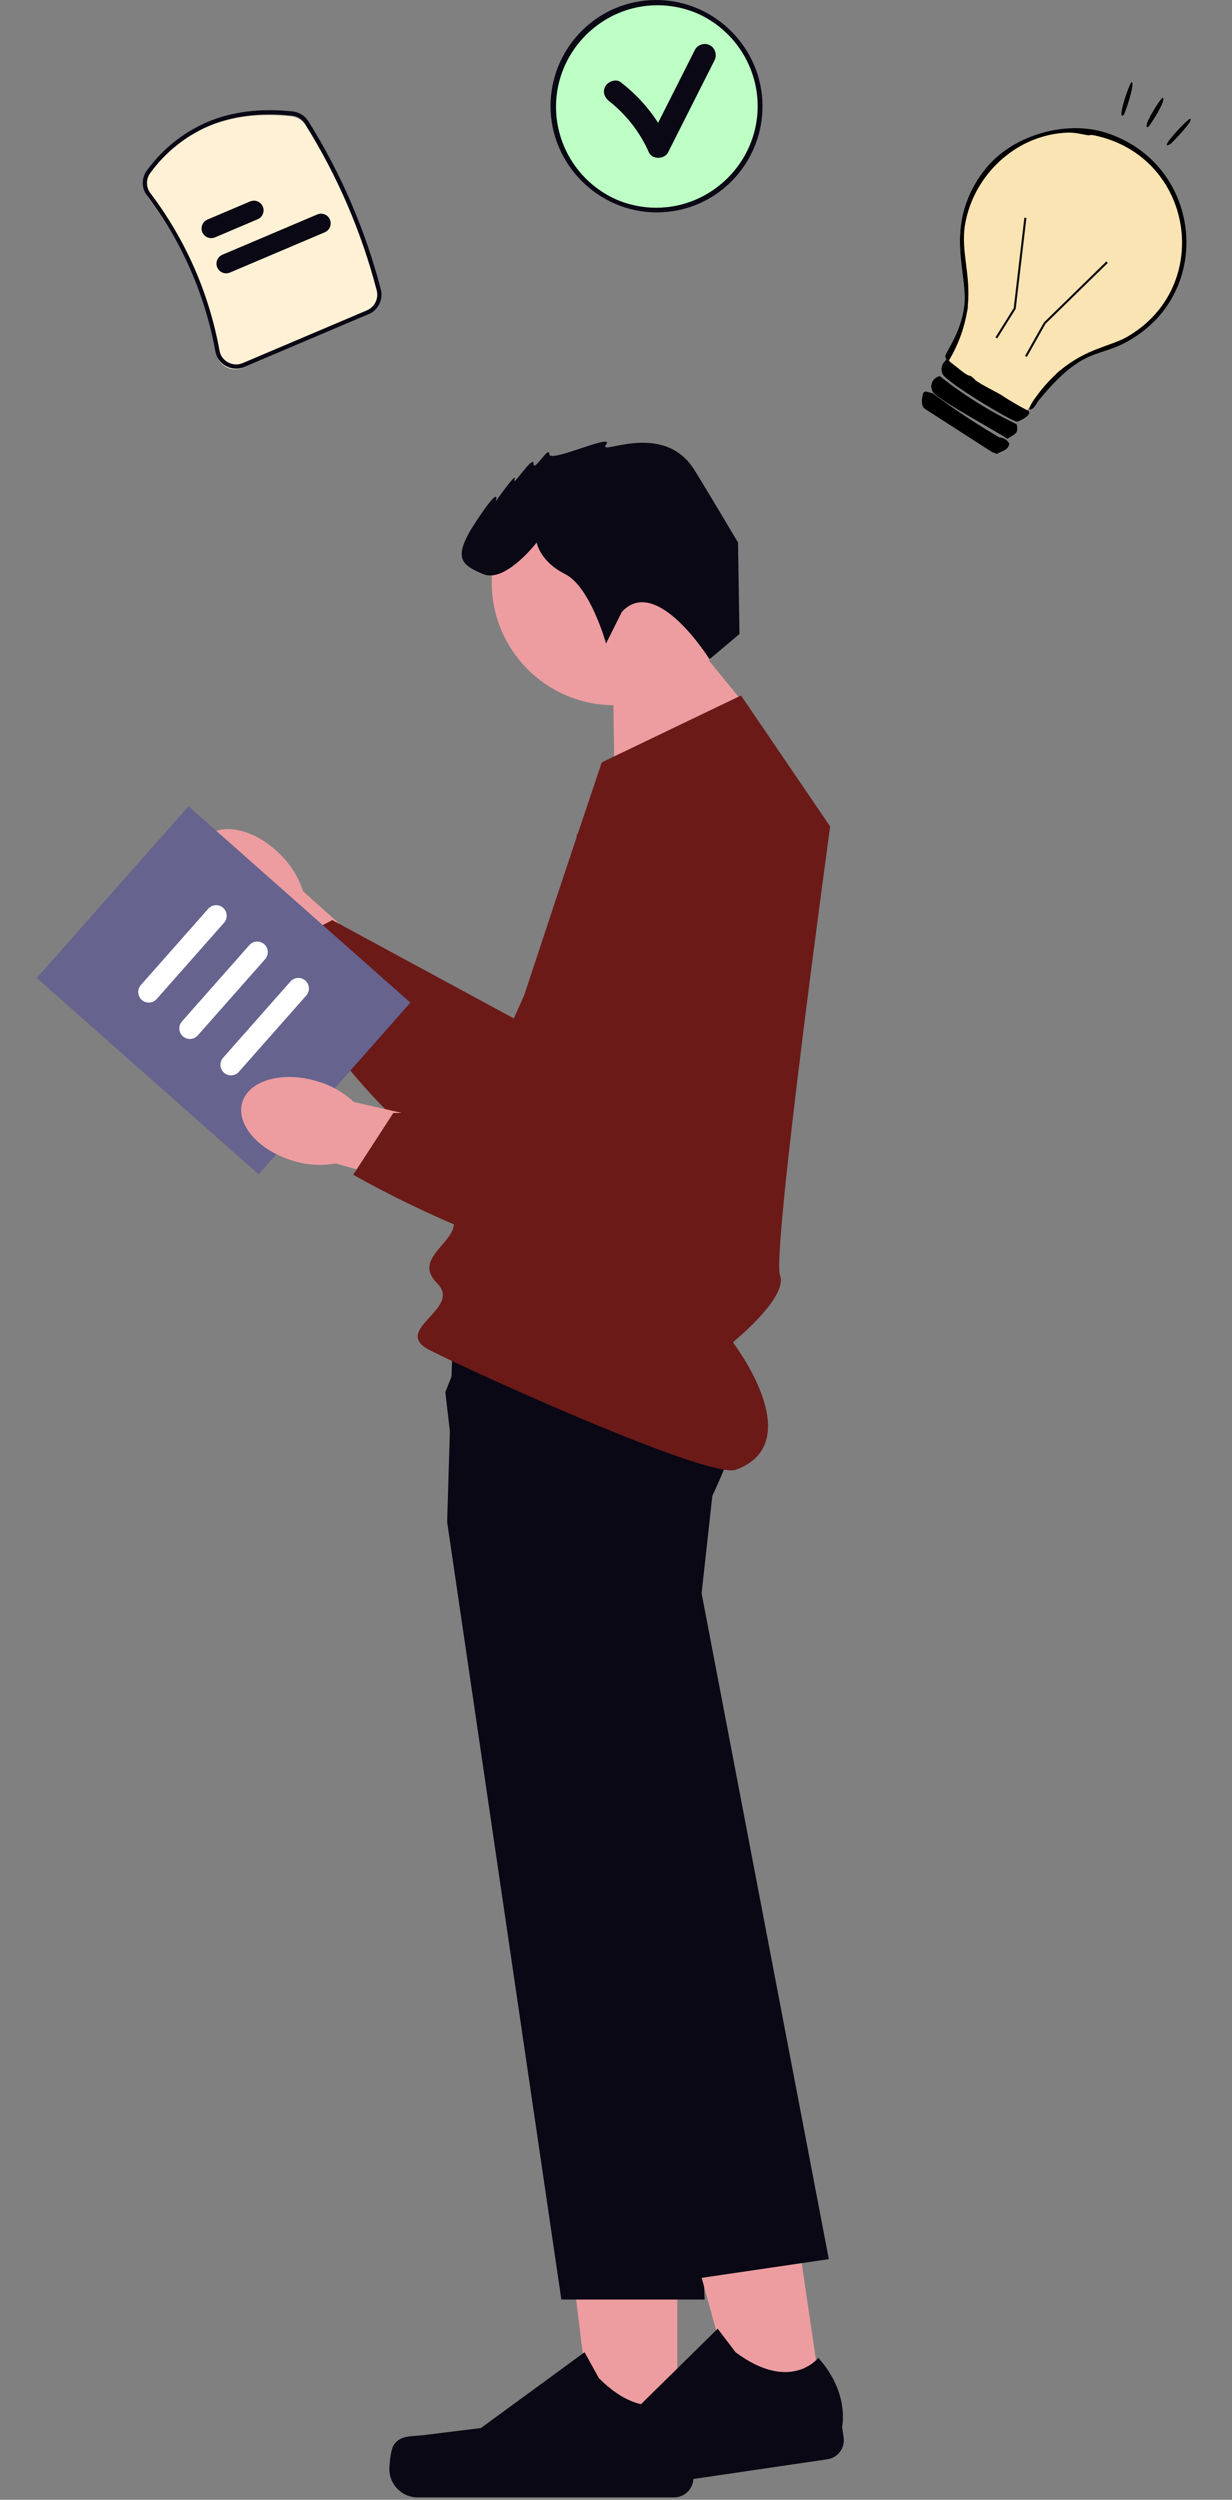 <?xml version="1.0" encoding="UTF-8" standalone="no"?>
<!DOCTYPE svg PUBLIC "-//W3C//DTD SVG 1.1//EN" "http://www.w3.org/Graphics/SVG/1.1/DTD/svg11.dtd">
<svg width="100%" height="100%" viewBox="0 0 395 801" version="1.1" xmlns="http://www.w3.org/2000/svg" xmlns:xlink="http://www.w3.org/1999/xlink" xml:space="preserve" xmlns:serif="http://www.serif.com/" style="fill-rule:evenodd;clip-rule:evenodd;stroke-linejoin:round;stroke-miterlimit:2;">
    <rect x="0" y="0" width="395" height="801" fill="#808080" stroke="none"/>
    <g>
        <g>
            <path d="M90.002,273.938c-8.1,-8.243 -18.918,-10.745 -24.162,-5.589c-5.244,5.156 -2.93,16.015 5.174,24.259c3.19,3.337 7.134,5.862 11.5,7.363l34.759,34.491l15.836,-16.657l-35.948,-32.233c-1.425,-4.394 -3.882,-8.384 -7.165,-11.634l0.006,0Z" style="fill:#ed9da0;fill-rule:nonzero;"/>
            <path d="M201.165,245.468l-36.444,80.849l-58.2,-31.5l-20.823,11.057c0,-0 47.573,79.534 80.147,70.48c32.574,-9.054 90.416,-91.153 79.997,-116.49c-10.419,-25.337 -44.675,-14.4 -44.675,-14.4l-0.002,0.004Z" style="fill:#6b1a18;fill-rule:nonzero;"/>
            <path d="M217.145,784.291l-26.574,-0l-12.64,-102.5l39.22,-0l-0.006,102.5Z" style="fill:#ed9da0;fill-rule:nonzero;"/>
            <path d="M126.101,783.688c-0.827,1.393 -1.264,5.891 -1.264,7.512c0,4.948 4.071,9.019 9.019,9.019l82.295,-0c3.375,-0 6.153,-2.778 6.153,-6.153l0,-3.426c0,-0 4.071,-10.3 -4.311,-22.99c0,-0 -10.417,9.938 -25.983,-5.628l-4.59,-8.316l-33.227,24.3l-18.417,2.27c-4.029,0.5 -7.6,-0.077 -9.674,3.414l-0.001,-0.002Z" style="fill:#090814;fill-rule:nonzero;"/>
            <path d="M197.036,250.656l-0.536,-35.841l22.1,-13.779l24.033,29.4l-45.597,20.22Z" style="fill:#ed9da0;fill-rule:nonzero;"/>
            <circle cx="196.968" cy="186.659" r="39.308" style="fill:#ed9da0;"/>
            <path d="M143.36,487.657l36.617,249.173l45.941,0l-6.109,-142.236l-3.215,-74.789l9.324,-35.6c2.96,-5.67 5.576,-11.514 7.832,-17.5c4.037,-10.824 7.225,-23.8 2.492,-29.955c-1.742,-2.269 -6.27,-3.948 -12.423,-5.2c-4.253,-0.827 -8.546,-1.438 -12.861,-1.831c-27.168,-2.688 -65.813,-1.009 -65.813,-1.009l-0.982,32.42l-0.545,18.1l-0.259,8.422l0.001,0.005Z" style="fill:#090814;fill-rule:nonzero;"/>
            <path d="M263.954,772.105l-26.29,3.863l-27.419,-99.571l38.8,-5.7l14.909,101.408Z" style="fill:#ed9da0;fill-rule:nonzero;"/>
            <path d="M173.792,784.752c-0.616,1.5 -0.394,6.012 -0.158,7.616c0.72,4.895 5.34,8.331 10.235,7.611l81.42,-11.97c3.339,-0.491 5.683,-3.643 5.192,-6.982l-0.5,-3.39c-0,0 2.53,-10.78 -7.609,-22.118c-0,0 -8.861,11.348 -26.525,-1.788l-5.751,-7.559l-29.337,28.873l-17.89,4.922c-3.914,1.077 -7.532,1.03 -9.075,4.785l-0.002,-0Z" style="fill:#090814;fill-rule:nonzero;"/>
            <path d="M142.783,446.101l5.023,43.258l27.39,91.145l45.087,150.055l45.448,-6.679l-40.789,-213.361l4.039,-36.585c0,-0 1.315,-3.637 2.823,-8.961c2.993,-10.533 6.746,-27.685 2.617,-36.435c-0.515,-1.14 -1.234,-2.176 -2.123,-3.057c-1.624,-1.575 -4.925,-2.532 -9.348,-3.039c-18.486,-2.089 -56.556,3.886 -73.5,6.82l-6.67,16.839l0.003,0Z" style="fill:#090814;fill-rule:nonzero;"/>
            <path d="M237.582,222.852l-44.655,21.435c0,-0 -47.335,140.217 -47.335,147.362c0,7.145 -13.4,11.61 -5.359,19.648c8.041,8.038 -14.96,14.846 -2.568,21.264c12.392,6.418 89.7,41.54 98.295,38.373c23.708,-8.735 -1,-40.831 -1,-40.831c0,-0 17.809,-14.342 15.13,-21.487c-2.679,-7.145 16.076,-143.79 16.076,-143.79l-28.579,-41.976l-0.005,0.002Z" style="fill:#6b1a18;fill-rule:nonzero;"/>
            <path d="M199.368,196.074l-5.056,10.112c0,-0 -5.056,-18.2 -13.145,-22.246c-8.089,-4.046 -9.1,-10.112 -9.1,-10.112c0,-0 -10.112,13.145 -17.19,10.112c-7.078,-3.033 -10.112,-5.056 -2.022,-17.19c8.09,-12.134 6.067,-6.067 6.067,-6.067c0,-0 7.078,-10.112 6.067,-7.078c-1.011,3.034 6.067,-8.089 6.067,-5.056c0,3.033 5.056,-6.067 5.056,-3.033c0,3.034 21.234,-7.078 18.2,-3.033c-3.034,4.045 18.2,-8.089 28.313,8.089c3.681,5.889 13.994,23.257 13.994,23.257l0.468,29.325l-9.608,8.088c0,-0 -16.989,-27.3 -28.111,-15.167l0,-0.001Z" style="fill:#090814;fill-rule:nonzero;"/>
            <g>
                <path d="M131.579,321.271l-48.659,55.018l-71.142,-62.923l48.662,-55.018l71.139,62.923Z" style="fill:#66638f;fill-rule:nonzero;"/>
                <path d="M71.538,290.891c1.4,1.237 1.532,3.377 0.296,4.777l-21.597,24.443c-1.236,1.4 -3.376,1.532 -4.776,0.296c-1.4,-1.237 -1.532,-3.377 -0.295,-4.777l21.596,-24.443c1.236,-1.4 3.377,-1.532 4.776,-0.296Z" style="fill:#fff;"/>
                <path d="M84.718,302.549c1.399,1.236 1.532,3.377 0.295,4.776l-21.596,24.444c-1.237,1.399 -3.377,1.532 -4.777,0.295c-1.399,-1.237 -1.532,-3.377 -0.295,-4.776l21.596,-24.444c1.237,-1.399 3.377,-1.532 4.777,-0.295Z" style="fill:#fff;"/>
                <path d="M97.897,314.206c1.4,1.237 1.532,3.377 0.295,4.777l-21.596,24.443c-1.237,1.4 -3.377,1.532 -4.776,0.295c-1.4,-1.236 -1.532,-3.376 -0.296,-4.776l21.596,-24.444c1.237,-1.399 3.377,-1.532 4.777,-0.295Z" style="fill:#fff;"/>
            </g>
            <path d="M101.513,346.405c-11.082,-3.274 -21.755,-0.21 -23.838,6.843c-2.083,7.053 5.213,15.423 16.3,18.7c4.41,1.369 9.085,1.661 13.632,0.853l47.132,13.28l5.76,-22.25l-47.075,-10.729c-3.379,-3.15 -7.463,-5.445 -11.911,-6.693l0,-0.004Z" style="fill:#ed9da0;fill-rule:nonzero;"/>
            <path d="M184.878,267.55l7.387,88.375l-66.17,0.712l-12.842,19.774c0,0 80.2,46.439 104.284,22.71c24.084,-23.729 34.8,-123.581 13.386,-140.673c-21.414,-17.092 -46.045,9.102 -46.045,9.102Z" style="fill:#6b1a18;fill-rule:nonzero;"/>
        </g>
        <g>
            <path d="M374.107,97.403c-1.384,2.214 -2.963,4.299 -4.719,6.23c-2.451,2.336 -5.2,4.336 -8.177,5.947c-5.726,3.124 -9.761,3.105 -15.102,6.331c-0.61,0.061 -1.212,0.082 -1.817,0.094c-1.206,0.018 -2.996,2.673 -4.201,2.57c-0.01,0.002 -0.016,-0.002 -0.027,0.001c-0.58,0.302 -1.078,0.739 -1.454,1.274l-0.008,0.013c-2.146,2.409 -5.973,7.645 -8.462,10.601c-0.307,0.354 -0.59,0.68 -0.85,0.959c-0.693,0.761 -1.197,1.209 -1.42,1.164c-2.76,-0.531 -2.971,-2.299 -5.604,-3.503c-1.417,-0.642 -8.762,-3.743 -10.119,-4.592c-3.855,-2.409 -5.12,-5.026 -7.36,-8.384c-0.159,-0.229 -0.315,-0.466 -0.483,-0.709c-0.066,-0.084 -0.113,-0.166 -0.175,-0.247c-0.659,-0.94 4.48,-11.047 5.905,-15.196c-0.002,-0.008 0,-0.017 0.005,-0.023c0.297,-0.863 0.43,-1.463 0.318,-1.672l-0.084,-0.156c-0.356,-0.665 -0.679,-1.351 -0.983,-2.044c0.132,-7.348 -2.886,-16.304 -0.75,-26.526c1.039,-3.615 2.567,-7.071 4.541,-10.273c0.033,-0.054 0.067,-0.107 0.1,-0.161c10.462,-16.739 32.845,-21.904 49.584,-11.442c16.738,10.462 21.904,32.844 11.442,49.583c-0.034,0.054 -0.067,0.107 -0.101,0.161l0.001,0Z" style="fill:#fbe4b3;fill-rule:nonzero;"/>
            <path d="M369.389,103.634c-2.45,2.336 -5.2,4.336 -8.177,5.947c-5.726,3.124 -9.76,3.105 -15.101,6.331c-3.556,2.15 -7.687,5.742 -13.293,12.651c-0.332,0.407 -0.529,0.985 -0.864,1.382c-0.746,0.875 -0.463,0.811 -1.594,1.316c-0.361,-0.018 -0.391,-0.33 -0.22,-0.796c0.51,-1.123 1.153,-2.18 1.916,-3.149c1.921,-2.701 4.115,-5.198 6.545,-7.453l0.008,-0.013c0.488,-0.448 0.977,-0.87 1.454,-1.273c8.37,-6.978 16.175,-7.633 21.458,-10.723c27.714,-16.176 21.125,-57.686 -10.488,-64.437c-1.698,-0.359 -1.806,-0.02 -1.904,-0.029c-2.462,-0.371 -4.267,-0.987 -6.945,-0.886c-16.278,0.633 -29.984,13.446 -32.751,29.331c-1.496,8.599 1.93,16.117 0.84,26.27c-0.057,0.593 -0.134,1.203 -0.233,1.828c-0.006,0.006 -0.008,0.014 -0.006,0.022c-0.941,5.458 -2.883,10.694 -5.729,15.444c-0.047,0.089 -0.089,0.17 -0.139,0.251c0.212,0.158 0.422,0.307 0.622,0.459c3.128,2.353 4.939,4.221 6.406,4.341l1.143,0.887c0.05,0.819 7.286,4.38 8.38,5.046l0.28,0.175c2.675,1.769 5.445,3.393 8.295,4.864c0.145,0.073 0.299,0.144 0.448,0.211c0.321,0.32 0.336,0.843 0.033,1.181c-0.405,0.837 -3.125,2.298 -3.726,2.278c-1.744,-0.051 -22.78,-12.67 -23.89,-15.312c-0.669,-1.575 -0.157,-3.418 1.229,-4.42c0.072,-0.198 -0.383,-1.175 -0.313,-1.356c0.952,-2.354 4.751,-7.449 5.984,-15.103c0.149,-0.94 0.227,-1.89 0.235,-2.841c0.132,-7.347 -2.888,-16.301 -0.748,-26.529c1.186,-5.466 3.607,-10.589 7.077,-14.975c8.419,-11.018 25.717,-16.227 38.867,-12.052c27.525,8.734 34.108,42.759 14.901,61.132Z" style="fill:#010001;fill-rule:nonzero;"/>
            <path d="M325.94,135.923c0.8,3.111 -0.651,3.087 -2.939,4.701c-0.996,-0.986 -21.646,-12.126 -23.782,-14.864c-0.791,-1.093 -0.841,-2.564 -0.126,-3.709c0.498,-0.796 1.311,-1.345 2.235,-1.51c7.608,6.025 15.863,11.184 24.612,15.382Z" style="fill:#010001;fill-rule:nonzero;"/>
            <path d="M323.589,142.145c-0.303,2.213 -2.452,2.343 -3.976,3.284l-1.554,-0.587l-21.674,-13.931c-1.161,-1.078 -0.842,-3.44 -0.417,-4.875c0.162,-0.365 0.536,-0.593 0.935,-0.57l2.143,0.57c6.855,5.097 13.987,9.812 21.363,14.121c1.339,0.042 2.556,0.803 3.18,1.988Z" style="fill:#010001;fill-rule:nonzero;"/>
            <path d="M319.727,108.443l-0.574,-0.358l5.854,-9.366l3.416,-28.958l0.671,0.079l-3.431,29.105l-5.936,9.498Z" style="fill:#0f0f10;fill-rule:nonzero;"/>
            <path d="M372.729,31.362c1.67,-0.066 -4.151,9.289 -4.699,9.369c-2.086,0.296 4.14,-9.346 4.699,-9.369Z" style="fill:#010001;fill-rule:nonzero;"/>
            <path d="M362.809,26.316c1.29,-0.019 -2.117,10.153 -2.541,10.525c-2.41,2.116 1.933,-10.518 2.541,-10.525Z" style="fill:#010001;fill-rule:nonzero;"/>
            <path d="M381.612,38.068c1.276,0.398 -5.944,7.844 -6.412,8.107c-4.431,2.476 5.719,-8.322 6.412,-8.107Z" style="fill:#010001;fill-rule:nonzero;"/>
            <path d="M328.642,114.035l6.034,-10.7l0.035,-0.034l20.005,-19.537l0.472,0.484l-19.97,19.503l-5.988,10.616l-0.588,-0.332Z" style="fill:#0f0f10;fill-rule:nonzero;"/>
        </g>
        <g>
            <path d="M117.595,100.955l-39.791,16.891c-1.719,0.732 -3.682,0.639 -5.323,-0.255c-1.616,-0.864 -2.749,-2.422 -3.072,-4.226c-3.291,-18.224 -10.84,-35.415 -22.03,-50.169c-1.623,-2.139 -1.641,-5.113 -0.045,-7.272c10.853,-14.509 26.354,-20.787 46.073,-18.656c1.883,0.185 3.579,1.231 4.588,2.832c10.395,16.6 18.195,34.691 23.13,53.645c0.792,2.934 -0.724,6.035 -3.525,7.213l-0.005,-0.003Z" style="fill:#fff1d5;fill-rule:nonzero;"/>
            <path d="M82.619,70.25l-13.689,5.811c-1.565,0.664 -3.4,-0.077 -4.065,-1.643c-0.664,-1.565 0.077,-3.4 1.643,-4.064l13.689,-5.811c1.565,-0.664 3.4,0.077 4.064,1.642c0.665,1.566 -0.077,3.401 -1.642,4.065Z" style="fill:#090814;fill-rule:nonzero;"/>
            <path d="M104.142,74.423l-30.425,12.914c-1.566,0.665 -3.401,-0.077 -4.065,-1.642c-0.665,-1.565 0.077,-3.4 1.642,-4.065l30.426,-12.915c1.565,-0.664 3.4,0.077 4.064,1.643c0.665,1.565 -0.076,3.4 -1.642,4.065Z" style="fill:#090814;fill-rule:nonzero;"/>
            <path d="M78.361,117.592c-1.907,0.816 -4.086,0.71 -5.905,-0.286c-1.799,-0.96 -3.058,-2.698 -3.41,-4.707c-1.632,-9.028 -4.32,-17.832 -8.008,-26.232c-3.69,-8.401 -8.354,-16.339 -13.898,-23.65c-1.805,-2.377 -1.827,-5.684 -0.053,-8.085c4.936,-6.802 11.607,-12.157 19.316,-15.505c7.947,-3.373 17.158,-4.524 27.382,-3.421c2.09,0.2 3.973,1.363 5.088,3.142c10.435,16.658 18.263,34.814 23.212,53.837c0.873,3.254 -0.802,6.69 -3.904,8.005l-39.82,16.902Zm-11.427,-77.214c-7.486,3.255 -13.964,8.459 -18.756,15.067c-1.414,1.917 -1.396,4.556 0.045,6.453c5.608,7.396 10.327,15.425 14.06,23.923c3.73,8.498 6.448,17.405 8.098,26.538c0.281,1.601 1.286,2.986 2.721,3.75c1.456,0.799 3.201,0.884 4.728,0.231l39.817,-16.901c2.482,-1.052 3.822,-3.802 3.122,-6.405c-4.914,-18.89 -12.687,-36.919 -23.049,-53.461c-0.895,-1.425 -2.404,-2.355 -4.079,-2.513c-9.993,-1.08 -18.976,0.036 -26.707,3.318Z" style="fill:#090814;fill-rule:nonzero;"/>
        </g>
        <g>
            <g>
                <circle cx="210.437" cy="34.051" r="33.281" style="fill:#bdffc5;"/>
                <path d="M227.748,14.564c-1.692,-0.968 -3.879,-0.395 -4.879,1.279l-11.867,23.513c-3.221,-5.001 -7.285,-9.408 -12.009,-13.023c-1.525,-1.178 -3.995,-0.232 -4.879,1.279c-1.077,1.842 -0.25,3.7 1.279,4.879c5.482,4.332 9.825,9.938 12.649,16.329c1.09,2.406 5.02,2.254 6.158,0l14.828,-29.375c0.94,-1.697 0.372,-3.862 -1.279,-4.879l-0.001,-0.002Z" style="fill:#090814;fill-rule:nonzero;"/>
            </g>
            <path d="M210.437,0c18.677,0.011 34.04,15.383 34.04,34.06c0,13.655 -8.211,26.046 -20.786,31.367c-4.158,1.736 -8.619,2.63 -13.124,2.63c-18.685,0 -34.06,-15.375 -34.06,-34.06c-0,-13.612 8.16,-25.973 20.678,-31.321c4.192,-1.774 8.7,-2.684 13.252,-2.676Zm-0,66.562c17.826,-0.02 32.484,-14.693 32.484,-32.52c0,-13.031 -7.832,-24.857 -19.83,-29.942c-3.905,-1.596 -8.084,-2.417 -12.302,-2.417c-17.84,0 -32.519,14.68 -32.519,32.519c-0,12.908 7.684,24.645 19.515,29.806c4.003,1.694 8.306,2.562 12.652,2.554Z" style="fill:#090814;fill-rule:nonzero;"/>
        </g>
    </g>
</svg>
